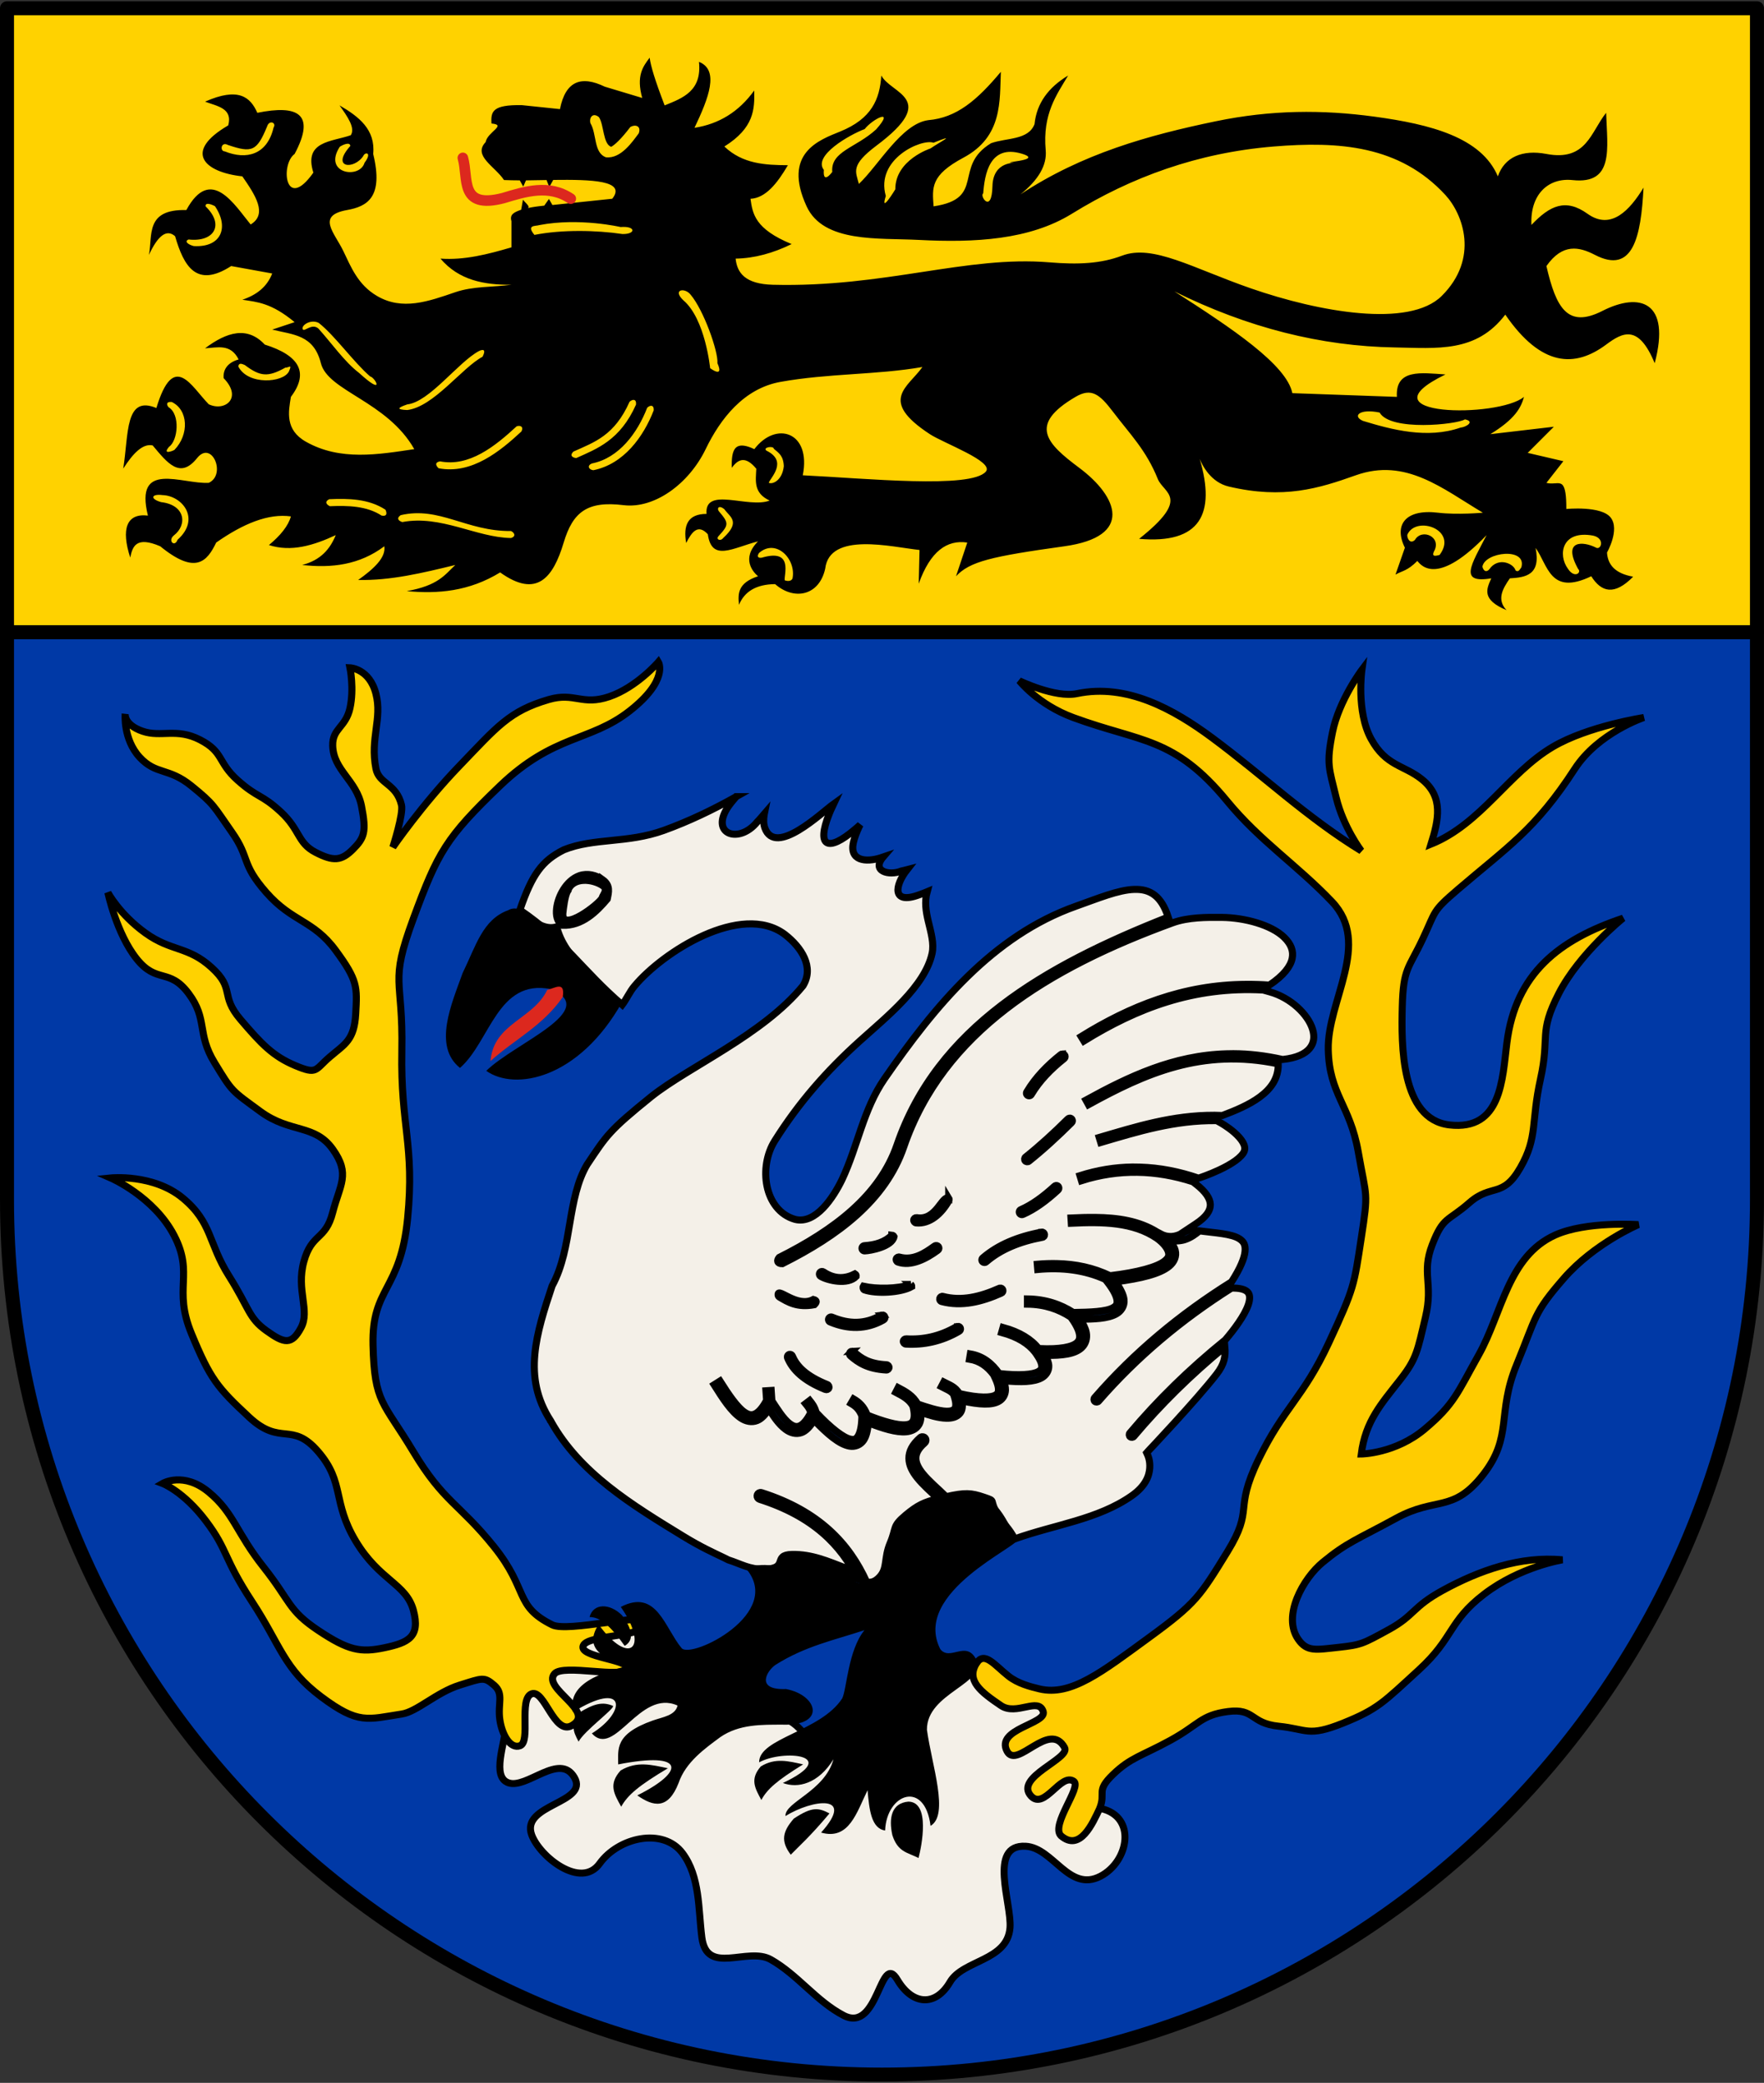 <?xml version="1.0" encoding="UTF-8" standalone="no"?>
<svg
   xmlns:dc="http://purl.org/dc/elements/1.1/"
   xmlns:cc="http://creativecommons.org/ns#"
   xmlns:rdf="http://www.w3.org/1999/02/22-rdf-syntax-ns#"
   xmlns:svg="http://www.w3.org/2000/svg"
   xmlns="http://www.w3.org/2000/svg"
   xmlns:sodipodi="http://sodipodi.sourceforge.net/DTD/sodipodi-0.dtd"
   xmlns:inkscape="http://www.inkscape.org/namespaces/inkscape"
   height="590.36"
   width="500"
   version="1.0"
   id="svg2"
   inkscape:version="0.48.3.1 r9886"
   sodipodi:docname="DEU_Staedteregion_Aachen_COA.svg">
  <rect width="100%" height="100%" fill="#333333" stroke="none"/>
  <defs
     id="defs46" />
  <sodipodi:namedview
     pagecolor="#ffffff"
     bordercolor="#666666"
     borderopacity="1"
     objecttolerance="10"
     gridtolerance="10"
     guidetolerance="10"
     inkscape:pageopacity="0"
     inkscape:pageshadow="2"
     inkscape:window-width="1366"
     inkscape:window-height="706"
     id="namedview44"
     showgrid="false"
     inkscape:zoom="0.64527496"
     inkscape:cx="489.47639"
     inkscape:cy="445.43268"
     inkscape:window-x="-8"
     inkscape:window-y="-8"
     inkscape:window-maximized="1"
     inkscape:current-layer="svg2" />
  <path
     stroke-linejoin="round"
     d="M1.986,179.2h496.02v-176.86h-496.02v176.86z"
     stroke-dashoffset="0"
     stroke="#000"
     stroke-linecap="round"
     stroke-miterlimit="4"
     stroke-width="3.968"
     fill="#ffd200"
     id="path6" />
  <path
     d="m 156.58,58.109 -0.98,-1.715 -1.334,1.892 c -2.233,0.233 -3.266,0.385 -4.959,0.753 1.445,-0.18 -0.429,-1.549 -1.076,-2.437 l -0.505,2.84 c -2.029,0.73 -3.32,1.317 -2.759,3.255 l 0,7.409 c -6.707,1.979 -13.413,3.685 -20.12,3.193 5.235,6.152 12.397,7.477 20.12,7.409 -5.295,0.706 -10.915,0.396 -15.904,2.108 -7.72,2.65 -15.046,5.279 -22.228,1.054 -5.41,-3.183 -7.36,-8.232 -9.518,-12.711 -2.564,-5.321 -7.713,-10.057 1.054,-11.626 5.67,-1.014 10.416,-3.566 7.409,-15.904 0.677,-6.902 -4.043,-10.572 -9.549,-13.765 2.315,3.243 4.541,6.441 3.193,8.463 -5.437,1.896 -13.412,1.638 -10.603,10.603 -7.952,11.251 -9.459,-2.27 -5.311,-5.3 6.09,-11.441 0.845,-13.969 -10.571,-11.656 -1.983,-4.512 -5.386,-7.342 -14.819,-3.163 3.443,1.303 7.9,1.846 6.572,6.727 -12.776,7.431 -6.936,13.256 3.999,14.447 3.733,5.39 7.209,10.704 2.356,13.641 -4.521,-5.457 -11.274,-16.896 -18.229,-4.092 -11.676,-0.289 -9.533,7.107 -10.603,12.711 2.471,-5.319 4.938,-7.464 7.409,-5.301 2.474,8.467 6.005,14.847 15.904,8.463 l 11.626,2.108 c -1.468,3.828 -4.493,6.115 -8.463,7.44 4.207,0.647 8.189,0.863 14.819,6.355 l -6.355,2.108 c 5.99,1.496 11.764,1.428 13.796,9.518 2,7.963 18.751,10.77 26.476,24.367 -10.238,1.523 -21.008,3.395 -30.723,-2.108 -5.951,-3.372 -4.955,-8.474 -4.247,-12.711 5.182,-6.856 2.443,-11.722 -7.409,-14.819 -4.942,-5.297 -10.742,-3.589 -16.927,1.054 3.487,-0.179 7.218,-1.408 9.518,3.162 -3.343,0.941 -4.453,3.101 -4.247,5.301 5.465,5.632 0.335,9.562 -4.216,7.409 -4.942,-5.002 -9.908,-15.321 -14.85,1.054 -8.961,-3.72 -7.825,7.342 -9.393,17.175 2.787,-4.347 5.553,-7.196 8.339,-6.572 4.184,4.987 7.753,9.646 12.587,3.596 4.172,-5.222 8.366,4.675 3.317,7.006 -7.549,0.462 -21.153,-6.522 -17.251,9.285 -6.116,-0.733 -7.625,3.877 -5.009,11.89 0.663,-3.22 1.71,-6.094 8.495,-3.193 10.001,8.163 13.249,4.369 15.873,-1.054 7.638,-5.358 14.788,-8.309 21.174,-7.409 -0.756,2.707 -2.971,5.415 -6.231,8.123 6.315,2.03 12.627,0.12 18.942,-2.821 -1.595,3.879 -4.183,7.077 -9.518,8.463 8.306,0.932 16.224,0.007 23.282,-5.301 0.5,3.177 -2.938,6.371 -7.409,9.549 9.179,0.212 18.351,-2.01 27.53,-4.247 -2.981,2.793 -4.802,5.813 -13.765,7.409 8.826,0.82 17.65,0.105 26.476,-5.301 10.404,7.448 15.026,1.495 18.012,-8.463 2.575,-8.586 6.613,-11.879 16.958,-10.603 8.77,1.082 18.521,-6.025 23.282,-15.873 4.172,-8.63 10.823,-17.199 21.205,-19.066 13.656,-2.456 27.252,-1.95 40.24,-4.216 -4.105,5.788 -12.576,9.424 2.108,19.035 3.97,2.598 18.265,7.762 15.873,10.603 -4.162,4.942 -34.114,1.913 -51.897,1.054 2.458,-12.362 -7.606,-15.501 -13.734,-7.409 -2.301,-1.111 -3.818,-1.246 -4.774,-0.744 -0.166,0.09 -0.33,0.213 -0.465,0.341 -1.074,1.054 -1.218,3.285 -1.147,5.704 1.795,-2.52 3.909,-3.435 6.944,0.248 -0.135,3.363 -0.884,6.859 3.782,9.021 -6.009,2.345 -18.503,-4.144 -17.888,3.782 -5.36,-0.007 -6.629,3.276 -5.766,8.246 1.583,-3.121 3.326,-5.51 6.138,-2.48 1.09,7.894 7.043,3.876 14.23,2.015 -4.871,4.9 -1.379,8.74 0,9.89 -5.779,1.904 -5.73,4.964 -5.394,8.091 1.571,-3.798 4.917,-5.804 10.231,-5.859 5.423,4.737 12.501,3.294 14.199,-4.371 1.249,-10.574 18.878,-6.143 26.733,-5.301 l -0.226,9.549 c 3.271,-9.157 7.989,-12.518 13.765,-11.657 l -3.193,9.549 c 3.92,-4.178 9.878,-5.593 30.723,-8.495 19.719,-2.744 15.169,-14.048 4.216,-22.228 -9.27,-6.924 -14.566,-12.202 -1.054,-20.12 4.468,-2.618 6.782,-0.814 10.603,4.216 4.924,6.482 9.38,10.829 12.711,19.066 1.667,4.122 9.528,5.213 -5.301,16.958 17.385,1.529 21.766,-7.099 17.175,-22.662 0.707,1.768 3.093,6.633 8.246,7.843 15.516,3.646 25.557,0.527 35.993,-3.193 14.201,-5.062 24.61,3.833 36.024,10.603 0,0 -7.195,0.665 -12.711,0 -9.305,-1.121 -12.587,3.514 -9.394,9.921 l -2.666,7.626 c 1.985,-1.128 3.347,-1.01 6.2,-3.875 1.373,1.763 6.125,6.752 19.624,-7.316 -4.344,8.422 -8.031,13.793 1.333,12.246 -1.335,3.013 -2.861,6.009 4.309,9.021 -2.804,-3.013 -1.144,-6.009 0.961,-9.021 4.601,-0.256 8.808,-1.013 7.285,-8.618 3.533,4.88 4.074,13.658 15.78,8.03 2.84,4.51 6.545,5.572 11.874,0.124 -5.184,-0.913 -7.206,-3.448 -7.409,-6.851 0,0 3.702,-6.448 1.054,-9.89 -2.648,-3.442 -12.587,-2.449 -12.587,-2.449 0.016,-3.949 -0.337,-5.82 -0.961,-6.665 -0.022,-0.029 -0.067,-0.092 -0.093,-0.124 -0.016,-0.016 -0.052,-0.052 -0.062,-0.062 l -0.062,-0.062 c -0.047,-0.042 -0.106,-0.09 -0.155,-0.124 -0.091,-0.06 -0.211,-0.117 -0.31,-0.155 -0.986,-0.361 -2.373,0.237 -3.999,-0.217 l 4.805,-6.138 -10.107,-2.356 7.409,-7.409 c -6.002,0.706 -12.011,1.402 -18.012,2.108 7.027,-4.3 8.706,-7.508 9.549,-10.572 -7.242,6.05 -46.875,5.596 -22.26,-6.355 -6.785,-0.443 -14.246,-1.678 -13.765,6.355 l -29.638,-1.054 c -1.617,-8.022 -17.039,-18.349 -33.42,-28.832 20.829,10.32 41.641,15.531 62.469,15.873 11.967,0.197 23.051,1.573 31.312,-9.3 10.241,14.877 19.762,15.06 28.584,8.495 4.76,-3.543 9.175,-5.79 13.765,5.27 4.656,-17.494 -4.214,-20.219 -14.819,-14.819 -9.873,5.027 -13.127,-0.825 -15.873,-12.711 4.589,-6.525 9.28,-5.483 13.765,-3.162 10.759,5.567 13.027,-5.008 13.765,-19.066 -3.856,6.309 -9.165,12.206 -15.873,7.409 -6.162,-4.406 -10.609,-2.431 -15.904,3.162 -0.423,-8.543 4.694,-13.452 11.657,-12.711 11.834,1.26 9.837,-8.865 9.518,-19.066 -4.355,5.392 -5.547,13.822 -16.927,11.657 -6.802,-1.294 -11.876,0.861 -13.765,6.355 -4.673,-11.075 -19.141,-14.774 -34.97,-16.927 -14.79,-2.012 -29.307,-1.935 -44.953,1.302 -19.122,3.957 -37.943,9.182 -55.4,20.74 5.152,-4.168 7.541,-8.286 7.161,-12.525 -0.923,-10.316 3.081,-15.656 6.355,-21.174 -5.599,3.378 -8.93,7.881 -9.518,13.765 -1.755,4.599 -7.881,3.834 -12.329,5.42 -10.937,6.666 -1.336,15.679 -16.286,17.893 -0.368,-5.299 -0.945,-8.777 8.463,-13.796 11.218,-5.984 10.23,-16.217 10.603,-24.336 -6.723,8.044 -12.528,13.028 -20.589,13.708 -7.527,0.991 -14.095,12.835 -19.651,18.069 -0.914,-3.53 -2.445,-5.286 5.038,-10.896 17.848,-13.378 4.07,-14.577 1.317,-19.827 -0.438,6.772 -2.769,12.259 -11.657,15.873 -5.825,2.369 -16.49,6.055 -9.518,21.205 4.793,10.414 20.407,8.922 31.777,9.518 15.965,0.836 31.441,-0.017 43.403,-7.409 16.785,-10.373 35.667,-17.302 57.198,-19.066 18.438,-1.51 35.706,-0.364 48.704,13.765 4.975,5.408 9.641,17.947 -1.054,28.584 -9.217,9.166 -34.786,4.551 -54.005,-2.108 -16.599,-5.752 -27.837,-12.624 -36.613,-9.3 -5.96,2.257 -12.391,2.576 -20.585,1.891 -23.549,-1.967 -46.584,7.16 -78.373,6.355 -7.897,-0.2 -10.15,-3.384 -10.572,-7.409 5.295,-0.091 10.578,-1.527 15.873,-4.123 -10.39,-4.276 -11.056,-8.559 -11.657,-12.835 4.274,-0.202 7.571,-4.345 10.603,-9.518 -6.432,-0.042 -12.809,-0.344 -18.012,-5.301 8.459,-5.295 8.591,-10.578 8.463,-15.873 -4.375,6.078 -10.047,9.505 -16.927,10.572 4.044,-8.494 7.096,-16.368 1.271,-18.694 0.847,8.218 -4.476,10.226 -9.735,12.339 -2.791,-7.267 -3.957,-11.25 -4.247,-13.517 l -2e-5,0 c -1.949,2.561 -3.833,5.174 -2.108,11.409 l -10.603,-3.193 c -6.597,-3.194 -11.122,-1.72 -12.711,6.355 L 147.864,29.796 c -8.163,-0.119 -8.802,1.727 -8.551,5.214 4.479,0.408 -1.171,2.377 -1.664,5.272 -3.7,3.883 2.647,6.864 5.209,10.748 1.414,0.054 2.899,0.092 4.464,0.093 l 0.992,1.767 0.775,-1.767 c 1.913,-0.013 3.872,-0.064 5.828,-0.093 l 0.775,1.984 1.116,-2.015 c 10.986,-0.131 20.802,0.152 16.741,5.332 m -6.2,-21.422 c 1.855,3.085 0.873,8.381 4.402,9.673 4.289,0.482 7.558,-4.504 9.301,-6.789 0.786,-2.177 -1.064,-2.585 -2.387,-1.798 -2.63,3.471 -4.519,5.159 -5.425,5.611 -2.329,-0.734 -2.048,-6.323 -3.472,-8.402 -1.71,-1.409 -2.841,0.08 -2.418,1.705 z m -20.926,85.937 c -3.002,2.78 -6.391,5.703 -10.045,7.688 -3.653,1.986 -7.503,3.04 -11.657,2.232 -1.588,0.291 -1.165,1.253 -0.403,1.953 4.704,0.915 9.105,-0.321 13.021,-2.449 3.916,-2.128 7.41,-5.154 10.448,-7.968 0.728,-1.368 -0.321,-1.842 -1.364,-1.457 z m 32.025,-6.975 c -4.266,9.585 -9.907,11.43 -15.935,14.137 -1.127,1.16 -0.223,1.7 0.806,1.829 5.927,-2.661 12.458,-5.049 16.958,-15.16 0.16,-1.644 -0.963,-1.584 -1.829,-0.806 z m 4.991,1.705 c -2.751,7.126 -7.973,14.236 -15.625,15.78 -1.563,0.594 -0.885,1.817 0.372,1.922 8.621,-1.74 14.217,-9.488 17.113,-16.989 0.083,-1.618 -1.041,-1.508 -1.86,-0.713 z m -69.878,30.444 c -1.324,0.942 -0.529,1.639 0.465,1.953 10.958,-2.075 20.971,4.366 30.816,4.526 1.465,-0.438 1.028,-1.521 0,-1.984 -12.665,0.111 -20.278,-7.069 -31.281,-4.495 z m -20.244,-4.526 c -1.432,0.742 -0.747,1.538 0.186,1.984 5.135,-0.219 10.481,-0.078 14.664,2.666 1.585,0.306 1.541,-0.744 1.085,-1.674 -4.796,-3.147 -10.621,-3.199 -15.842,-2.976 -0.031,-0.001 -0.062,-0.001 -0.093,0 z m 42.369,-41.953 c -5.899,3.214 -13.978,14.387 -20.243,15.081 -2.722,0.926 -3.208,1.474 -0.008,1.597 7.494,-0.907 15.505,-11.996 21.344,-15.104 1.518,-3.019 -1.093,-1.573 -1.093,-1.573 z M 90.241,93.113 c 3.722,4.103 7.352,9.379 11.528,12.582 7.537,6.862 4.638,1.335 3.129,0.986 -4.748,-4.122 -9.995,-11.581 -14.554,-15.158 -2.291,-1.169 -5.064,0.726 -4.524,1.808 0.427,0.857 2.528,-1.831 4.421,-0.218 z m 62.663,-29.321 c -1.018,0.368 -3.859,-0.155 -1.421,2.784 7.887,-1.541 17.518,-1.339 24.951,-0.244 3.84,0.069 3.874,-2.327 -0.522,-1.984 0,0 -11.631,-2.718 -23.008,-0.556 z m 40.824,21.352 c 6.189,5.293 7.559,19.216 7.559,19.216 0,0 4.037,3.048 2.065,-1.431 0.262,-3.339 -3.94,-15.112 -7.604,-19.407 -1.675,-2.141 -5.3,-1.449 -2.021,1.623 z m 197.315,31.784 c -5.824,-1.189 -7.784,1.074 -4.688,2.377 8.172,2.492 18.223,5.161 27.614,1.895 1.604,-0.138 4.191,-1.74 1.26,-2.336 -2.26,1.453 -21.105,3.455 -24.185,-1.936 z M 245.087,36.584 c -4.258,1.597 -14.731,7.534 -11.568,11.575 -0.351,4.349 2.382,0.574 2.382,0.574 -0.491,-5.883 6.697,-6.791 12.441,-12.066 5.502,-6.211 -0.968,-3.003 -3.256,-0.082 z m 19.511,3.868 c -3.377,-1.213 -16.538,4.621 -13.517,15.1 -1.742,5.429 2.694,-1.89 2.694,-1.89 -0.056,-8.34 9.979,-11.592 9.979,-11.592 2.446,-1.724 8.03,-4.488 0.843,-1.617 z m 23.287,5.725 c 0,0 -6.402,-0.62 -6.576,6.59 -0.195,8.09 -3.743,2.678 -2.621,2.066 0.393,-5.277 1.753,-14.054 10.975,-11.256 6.803,2.065 -8.132,2.395 -1.777,2.6 z M 48.68,113.938 c -1.638,-0.159 -1.492,0.824 -0.882,1.498 3.357,2.043 2.619,9.455 0.137,11.19 -2.042,2.371 1.017,1.213 1.512,0.888 4.195,-4.346 3.957,-11.326 -0.767,-13.576 z m -2.64,26.391 c -3.084,-0.416 -3.674,1.056 -0.356,1.999 6.826,0.777 7.494,6.43 3.593,9.435 -1.828,1.491 0.226,3.47 1.048,1.228 6.67,-5.936 1.333,-12.502 -4.285,-12.663 z m 34.855,-36.134 c -4.971,2.777 -7.163,2.538 -11.512,-0.736 -0.868,-0.373 -1.718,-0.708 -1.828,0.436 2.75,5.355 12.734,4.609 14.341,1.387 0.993,-2.29 -0.028,-1.008 -1.001,-1.087 z M 58.289,58.516 c 5.396,5.203 2.416,10.182 -4.846,9.363 -1.482,0.628 0.336,1.614 1.485,1.867 7.815,0.456 10.07,-5.321 5.995,-11.309 -1.296,-0.692 -2.834,-1.08 -2.634,0.079 z M 75.733,35.783 c -2.928,7.123 -4.289,7.623 -11.144,5.302 -1.938,-1.067 -2.365,1.789 -0.872,1.825 6.089,2.46 12,1.004 13.817,-6.73 0.913,-1.484 -1.245,-2.232 -1.801,-0.396 z m 20.574,5.819 c -4.887,7.561 5.613,9.297 7.029,4.52 2.253,-3.019 0.12,-3.103 -0.343,-1.942 -2.602,4.001 -9.376,3.531 -3.694,-2.81 -0.093,-1.251 -2.129,-0.345 -2.991,0.232 z M 219.344,127.21 c 1.429,1.202 2.714,1.979 2.824,4.94 -0.434,4.073 -3.266,5.242 -4.27,4.676 0.522,-1.456 5.511,-6.091 -0.667,-9.107 -1.161,-0.932 2.066,-1.459 2.113,-0.509 z m -15.672,24.743 c -0.855,0.902 0.518,1.587 1.309,0.549 5.091,-4.696 1.894,-5.954 0.339,-8.164 -1.583,-1.309 -2.198,-0.238 -1.554,0.575 2.842,3.341 2.873,3.825 -0.095,7.04 z m 11.461,4.79 c -0.887,1.354 0.224,1.596 1.354,1.167 8.4,-2.199 5.674,5.008 5.939,6.565 0,0 1.585,0.662 2.199,-0.473 1.155,-5.474 -4.64,-11.511 -9.492,-7.26 z m 183.791,-5.233 c -0.223,0.505 0.518,2.997 2.121,1.537 1.976,-3.432 7.821,-0.838 5.353,3.365 -0.614,1.494 0.644,1.146 1.646,0.883 5.367,-7.155 -6.614,-11.289 -9.12,-5.785 z m 21.263,9.139 c 0.44,1.554 1.358,1.482 1.984,0.656 2.486,-3.504 6.841,-1.648 7.414,0.387 0.844,0.597 1.145,-0.272 1.633,-0.86 1.687,-5.819 -10.448,-4.382 -11.031,-0.184 z m 24.221,0.531 c 1.87,2.9 4.01,1.116 2.885,0.051 -4.545,-8.276 1.426,-7.825 4.975,-6.069 1.513,1.011 2.829,-2.572 -0.717,-3.35 -8.973,-1.632 -9.974,5.537 -7.144,9.367 z"
     id="path8"
     inkscape:connector-curvature="0"
     style="fill:#000000;fill-rule:evenodd"
     sodipodi:nodetypes="ccccccccccssscccccccccccccccccccsccccccccccccccccccccccccccccccccccccccccccccccccccccsccccccsccscccccccccccscccccccccccccccccscscccscccccsccscscccccccccccssccscscssccccccccccccccccccccccccccccccccccccccccccccccccccccccccccccccccccccccscccccccccccccccccccccccccccscsccccccccccccccccccccccccccccccccccccccccccccccccccccccccccccc" />
  <path
     stroke-linejoin="round"
     d="M1.986,179.2v159.2c-0.003,0.53,0,1.07,0,1.61,0,136.9,111.11,248.01,248.01,248.01s248.01-111.11,248.01-248.01c0-0.54,0.01-1.08,0-1.61v-159.2h-496.02z"
     stroke-dashoffset="0"
     stroke="#000"
     stroke-linecap="round"
     stroke-miterlimit="4"
     stroke-dasharray="none"
     stroke-width="3.968"
     fill="#0039a6"
     id="path10" />
  <g
     stroke-linejoin="miter"
     fill-rule="evenodd"
     transform="translate(0,5.644)"
     stroke="#000"
     stroke-linecap="butt"
     stroke-dasharray="none"
     stroke-miterlimit="4"
     id="g12">
    <path
       d="M149.01,463.52c9.38-5.64,20.24-7.89,30.72-10.32,10.11-2.35,11.58,11.22,16.77,16.73,6.18,6.56,15.96,10.77,24.89,11.45,4.97,0.37,7.84,7.51,9.43,6.25,6.9-5.44,11.7-15.41,22.04-15.5,9.51-0.08,20.13-6.98,28.54-2.62,5.72,2.97,11.01,4.33,17,5.58,7.46,1.55,10.68,13.28,10.95,21.08,0.18,5.26-4.85,9.09,2.79,10.82,10.04,2.27,7.9,14.94-0.21,19.16-8.96,4.65-13.37-8.08-21.23-8.5-10.75-0.56-3.88,16.22-4.42,23.11-0.74,9.45-13.31,9.06-17,15.38-4.12,7.04-10.65,6.58-14.93-0.65-4.88-8.24-5.3,15.28-15.23,10.12-7.75-4.03-13-11.53-20.66-15.85-6.57-3.7-18.12,4.66-19.52-6.25-1.03-8.05-0.49-17.27-5.52-23.94-5.5-7.29-18.08-4.48-23.44,2.97-5.33,7.42-17.02-1.97-19.27-8.1-3.19-8.68,16.3-9.01,12.11-16.27-4.17-7.23-13.44,3.28-18.68,1.51-4.93-1.67-0.98-11.2-0.69-16.44,0.3-5.44,3.24-10.86,2.9-16.11-0.14-2.11,1.29-2.78,2.66-3.61z"
       stroke-width="1.984"
       fill="#f4f0e8"
       id="path14" />
    <path
       d="M183.34,454.03c-0.16-2.64-22.4,3.06-26.81,0.87-10.8-5.36-6.64-9.84-16.48-22.11-9.84-12.26-14.3-12.66-22.88-26.96-8.58-14.29-11.03-13.68-11.44-30.22-0.4-16.54,7.77-15.12,9.81-35.95s-2.04-26.14-1.64-47.38c0.41-21.24-3.67-18.79,3.27-37.58,6.95-18.79,9.19-22.87,24.51-37.58,15.32-14.7,25.53-12.45,36.76-21.24,11.23-8.78,8.17-13.88,8.17-13.88s-6.13,7.14-13.89,9.8c-7.76,2.65-9.83-1.31-17.15,0.82-11.24,3.26-14.71,7.76-25.33,18.79-10.62,11.02-18.89,23.07-18.89,23.07s3.05-9.47,2.45-11.96c-1.47-6.17-6.39-5.88-7.25-10.3-1.69-8.7,1.84-14.09,0-21.24s-7.351-7.35-7.351-7.35,1.221,5.92,0,11.44c-1.225,5.51-5.024,5.75-4.901,10.62,0.184,6.99,6.742,9.8,8.172,17.15,1.43,7.36,0.81,8.99-2.45,12.26-3.271,3.26-5.518,3.47-10.624,0.81-5.105-2.65-4.288-6.33-9.803-11.43-5.514-5.11-6.535-3.88-12.254-8.99-5.718-5.11-3.88-7.96-10.62-11.44-6.739-3.47-11.028-0.61-16.338-2.45s-4.902-4.9-4.902-4.9-0.612,7.15,4.085,12.26c4.697,5.1,8.169,2.85,14.705,8.16,6.535,5.31,6.127,5.52,11.437,13.08,5.31,7.55,2.45,8.78,9.803,17.15,7.352,8.37,13.275,7.76,19.606,16.34,6.335,8.58,6.125,10.42,5.715,17.97-0.41,7.56-3.06,8.58-7.349,12.26-4.289,3.67-3.472,5.1-9.803,2.45-6.331-2.66-9.599-6.13-15.522-13.07-5.922-6.95-1.429-8.58-8.169-14.71s-11.437-4.49-18.789-9.8-10.62-11.44-10.62-11.44,2.451,11.64,8.169,18.79c5.719,7.15,9.19,2.45,14.705,9.8,5.514,7.36,2.246,11.24,7.352,19.61s4.697,7.76,13.071,13.89c8.373,6.12,15.317,3.47,20.423,10.62s2.042,10,0,17.97c-2.042,7.96-5.923,5.72-8.169,13.89-2.247,8.17,1.838,13.88-0.817,18.79-2.655,4.9-4.698,4.49-9.803,0.81-5.106-3.67-4.698-6.12-10.62-15.52-5.923-9.39-4.698-15.11-13.071-22.06-8.374-6.94-20.423-5.71-20.423-5.71s12.254,5.31,17.972,16.33c5.719,11.03-0.408,14.91,4.902,27.78s7.352,15.32,16.338,23.69,12.05,1.02,19.606,9.8c7.557,8.79,3.881,14.1,10.617,25.33,6.74,11.23,14.3,12.05,16.34,19.6,2.04,7.56-1.43,9.2-8.17,10.62-6.74,1.43-10.209,0.82-18.787-4.9-8.577-5.72-7.76-8.17-15.521-17.97s-8.374-15.32-15.522-21.24-13.071-2.45-13.071-2.45,5.923,2.25,12.254,10.62,4.902,10.42,13.071,22.87c8.169,12.46,8.986,19,19.606,26.96,10.62,7.97,13.15,6.38,22.87,4.9,4.26-0.64,9.81-6.12,16.34-8.17,6.54-2.04,6.95-2.45,9.81,0,2.85,2.46,0.96,5.19,1.63,9.81,0.62,4.29,2.99,8.35,5.72,7.35,3.11-1.14-0.41-13.27,3.27-14.7,3.67-1.43,6.41,11.85,11.43,8.98,7.06-4.03-8.63-10.53-4.9-14.7,2.51-2.81,19.34,1.46,20.5-1.39,1.07-2.63-13.79-3.23-12.38-6.56s18.31-2.16,18.02-6.76z"
       stroke-width="2"
       fill="#ffd200"
       id="path16" />
    <path
       d="M276.8,465.77c2.22-3.52,5.12,0.56,9.04,3.65,2.66,2.11,6.18,3.01,8.81,3.64,8.95,2.12,17.73-4.86,31.04-14.57s14.43-11.66,22.19-24.27,1.65-11.36,8.84-26.18c7.2-14.83,12.66-17.43,19.94-33.12,7.29-15.69,7.11-16.12,9.19-29.65,2.08-13.52,1.48-11.09-0.86-24.44-2.35-13.35-8.21-16.24-8.5-28.96-0.31-13.84,12.39-30.04,1.04-41.96-9.8-10.28-20.46-17.25-29.65-28.43-15.07-18.35-24.48-16.67-43.69-23.75-10.01-3.69-15.26-10.41-15.26-10.41s10.2,4.92,16.3,3.64c14.18-2.97,27.4,4.41,38.32,12.49,14.25,10.55,26.99,22.74,42.3,32.07,0,0-5.07-6.67-7.11-15.08-2.03-8.41-2.86-9.49-1.04-18.55s8.33-17.69,8.33-17.69-1.65,11.84,2.6,19.59c4.24,7.76,9.29,7.36,14.39,11.45,6.24,5.01,4.73,11.5,2.6,18.38,14.19-5.74,21.98-20.18,34.5-27.57,9.98-5.9,25.83-8.32,25.83-8.32s-12.93,4.3-19.59,14.56c-11.18,17.23-19.01,22.07-33.11,34.16-7.49,6.42-6.11,5.89-10.06,14.21-3.94,8.33-5.45,8.1-5.72,19.08-0.26,10.56-0.48,31.84,13.35,33.46,14.82,1.73,15.01-12.99,16.3-23.23,2.47-19.69,14.78-29.28,32.94-35.37,0,0-12.35,9.92-18.21,21.32-5.85,11.4-2.47,11.92-5.2,24.27-2.73,12.36-0.69,16.39-5.72,25.15-5.03,8.75-8.15,4.42-14.39,9.88s-7.45,3.86-10.58,11.96c-3.12,8.11,0.35,10.92-1.9,20.46-2.26,9.54-2.49,11.78-7.11,17.69-5.46,6.97-9.93,11.88-11.1,21.15,0,0,9.71-0.09,18.03-7.11,8.33-7.02,9.22-10.21,15.26-20.98,6.66-11.87,8.25-27.92,21.67-33.98,8.82-3.98,23.58-2.95,23.58-2.95s-12.52,5.33-21.15,15.26c-8.62,9.92-7.63,10.53-13.35,24.44-5.72,13.92-1,20.33-9.53,31.21-8.54,10.88-13.27,6.11-24.62,12.31-11.36,6.2-13.87,6.78-20.81,12.49-5.52,4.54-11.58,15.2-6.94,21.84,2.52,3.6,5.03,2.95,11.45,2.26,6.41-0.7,6.85-1,14.21-5.03,7.37-4.03,6.62-6.37,15.26-11.1,10.36-5.67,22.03-9.82,33.98-8.67,0,0-12,1.91-22.19,9.71-10.18,7.8-8.54,12.36-18.55,21.5-10.01,9.15-11.57,11.1-21.5,15.09-9.93,3.98-10.06,1.69-18.2,0.86-8.15-0.82-6.72-5.16-14.39-4.16-7.68,1-8.15,3.69-16.3,8.15s-11.27,4.85-16.3,9.71c-5.03,4.85-1.86,5.03-3.81,9.71-1.9,4-5.5,12.34-10.93,7.63-3-3.06,5.98-13.83,3.64-15.43-3.68-2.52-8.35,8.31-12.13,4.16-4.85-5.32,11.25-10.55,9.53-13.7-4.29-7.84-13.5,6.26-16.3,1.04-3.41-6.38,11.33-7.75,10.23-11.27-1.31-4.2-7.59,1.29-11.97-1.69-5.62-3.81-10.01-7.1-6.92-12.01z"
       stroke-width="1.984"
       fill="#fc0"
       id="path18" />
    <path
       d="m208.67,220.16c-6.583,3.721-13.5,7.016-20.492,9.549-10.392,3.753-19.883,2.07-28.367,5.518-6.188,3.103-8.97,6.922-12.458,17.056,12.524,8.454,17.726,17.177,29.013,26.875,1.098-1.435,2.233-3.893,3.441-5.272,8.065-9.727,30.312-23.89,42.627-14.695,4.792,3.713,8.396,9.274,5.177,14.571-11.391,13.911-32.27,22.882-42.968,31.374-12.094,9.761-12.695,11.039-18.136,19.159-0.01,0.014-0.021,0.017-0.031,0.031-2.869,4.768-3.933,10.635-4.96,16.71-1.021,6.036-2.025,12.257-4.991,17.733-0.007,0.022-0.024,0.04-0.031,0.062-0.016,0.029-0.015,0.064-0.031,0.093-2.194,6.601-4.301,13.048-4.867,19.345-0.571,6.348,0.41,12.517,4.495,18.818v0.031l0.031,0.031c8.214,14.787,23.048,23.766,37.45,32.583,5.304,3.247,8.789,4.768,11.688,6.169,0.41,0.198,0.788,0.39,1.178,0.589,3.594,1.138,5.937,2.717,10.138,2.635,7.214-0.141,2.213-4.072,7.905-4.185s10.316,2.001,14.881,3.72,0.899,2.486,3.379,3.162c0.129,0.035,0.247,0.086,0.372,0.124-4.789-9.754-12.768-17.824-27.84-22.631-0.435-0.138-0.711-0.568-0.682-1.023,0.029-0.455,0.357-0.818,0.806-0.899,0.155-0.027,0.315-0.016,0.465,0.031,16.34,5.212,24.891,14.465,29.793,25.328,1.153,0.232,2.287,0.024,3.627-1.395,2.395-2.536,1.178-5.277,3.038-9.673s0.485-4.637,4.402-7.905c3.371-2.813,5.2-3.654,9.177-4.65-2.038-1.909-4.287-3.868-5.952-5.952-1.326-1.658-2.303-3.476-2.325-5.456s0.976-3.961,3.162-5.859c0.167-0.163,0.387-0.262,0.62-0.279,0.433-0.029,0.836,0.215,0.992,0.62,0.156,0.405,0.03,0.877-0.31,1.147-1.908,1.657-2.495,3.054-2.48,4.371,0.015,1.318,0.704,2.731,1.891,4.216,1.716,2.147,4.362,4.335,6.696,6.634,5.368-1.212,7.059-1.095,10.727,0.155,3.72,1.268,1.148,0.424,3.937,4.96,1.895,3.082,3.184,3.814,4.743,6.851,11.326-4.049,23.581-5.489,33.172-12.215,3.94-2.763,4.957-5.623,5.115-7.843,0.159-2.22-0.589-3.72-0.589-3.72l-0.279-0.62,0.465-0.527s13.552-14.32,19.345-21.763c2.274-2.922,2.576-5.138,2.356-7.719-9.661,7.922-18.241,16.391-25.794,25.359-0.265,0.317-0.737,0.358-1.054,0.093-0.317-0.265-0.358-0.737-0.093-1.054,7.883-9.361,16.879-18.164,27.034-26.383l0.031-0.031c2.384-2.769,5.42-6.795,6.479-9.859,0.53-1.532,0.528-2.692,0.062-3.41-0.466-0.718-1.6-1.347-4.092-1.395h-0.682c-14.145,8.941-26.807,19.519-37.698,32.056-0.274,0.308-0.746,0.336-1.054,0.062-0.308-0.274-0.336-0.746-0.062-1.054,11.199-12.89,24.237-23.716,38.814-32.831,2.515-3.902,3.63-6.709,3.813-8.588,0.186-1.913-0.374-2.817-1.55-3.596-2.227-1.475-7.001-1.687-11.347-2.263-1.163,0.963-2.456,1.922-4.154,2.48-1.212,0.399-2.698,0.452-4.34,0.31,0.779,0.907,1.369,1.801,1.612,2.728,0.442,1.682-0.291,3.354-1.736,4.526-2.673,2.168-7.934,3.45-15.16,4.402,1.363,1.946,2.25,3.639,2.387,5.084,0.169,1.783-0.812,3.249-2.232,4.03-2.471,1.36-6.263,1.438-10.169,1.488,0.836,1.364,1.495,2.638,1.705,3.813,0.286,1.603-0.164,3.13-1.24,4.185-1.907,1.869-5.542,2.334-10.417,2.232,0.569,1.042,0.992,2.037,1.023,2.976,0.045,1.381-0.732,2.643-1.953,3.348-2.187,1.263-5.902,1.331-10.851,0.868,0.315,0.914,0.549,1.81,0.527,2.635-0.034,1.265-0.647,2.449-1.767,3.131-2.029,1.235-5.49,1.047-10.541-0.031,0.196,1.409,0.111,2.627-0.558,3.472-0.899,1.136-2.353,1.448-3.813,1.426-2.409-0.036-5.094-0.924-7.316-1.674,0.112,1.355,0.008,2.554-0.527,3.472-0.743,1.274-2.119,1.917-3.658,2.046-2.795,0.235-6.511-0.92-10.696-2.542-0.178,2.077-0.551,3.756-1.302,4.898-0.915,1.393-2.493,1.993-4.061,1.705-2.902-0.533-6.19-3.365-10.014-7.347-1.118,1.805-2.285,3.078-3.596,3.534-1.594,0.555-3.177,0.021-4.433-0.899-2.073-1.518-3.59-3.938-4.743-5.766-1.054,1.562-2.121,2.736-3.348,3.224-1.573,0.625-3.227,0.238-4.619-0.682-2.784-1.84-5.169-5.626-7.595-9.456l1.674-1.054c2.418,3.817,4.888,7.467,7.006,8.867,1.059,0.7,1.878,0.859,2.79,0.496,0.912-0.363,2.048-1.434,3.255-3.627l0.155-0.279-0.186-2.697,1.488-0.093,0.186,2.759h-0.093l0.155,0.248c1.244,1.868,3.145,5.051,5.053,6.448,0.954,0.699,1.738,0.953,2.604,0.651,0.866-0.301,2.016-1.317,3.224-3.658l0.093-0.186c-0.36-1.196-0.865-1.731-1.488-2.511l1.178-0.899c0.625,0.783,1.387,1.677,1.829,3.379,4.15,4.427,7.782,7.226,9.797,7.595,1.007,0.185,1.486,0.016,2.046-0.837,0.56-0.853,1.028-2.547,1.116-5.177v-0.589c-0.749-1.93-1.798-2.795-3.069-3.534l0.744-1.271c1.476,0.858,2.958,2.129,3.844,4.557,4.571,1.827,8.57,2.951,10.851,2.759,1.154-0.097,1.741-0.424,2.108-1.054,0.367-0.63,0.528-1.789,0.124-3.658l-0.124-0.558c-1.056-1.945-2.86-2.877-4.867-3.937l0.682-1.333c2.013,1.063,4.23,2.234,5.518,4.65l0.093,0.031c2.353,0.798,5.828,1.98,8.153,2.015,1.163,0.017,1.898-0.26,2.232-0.682,0.334-0.423,0.543-1.3,0-3.131l-0.31-0.992c-0.8-1.023-2.049-1.443-3.441-2.17l0.682-1.302c1.403,0.732,3.314,1.31,4.371,3.255,5.758,1.353,9.096,1.162,10.293,0.434,0.603-0.367,0.817-0.729,0.837-1.488,0.02-0.759-0.272-1.886-0.899-3.224l-0.496-1.054c-1.736-2.312-3.849-3.905-6.82-4.402l0.248-1.488c3.622,0.606,6.193,2.742,8.153,5.549,5.731,0.654,9.606,0.322,11.13-0.558,0.765-0.442,0.985-0.813,0.961-1.55-0.024-0.737-0.473-1.899-1.519-3.379l-0.372-0.527c-1.853-2.39-4.843-4.339-9.487-5.611l0.403-1.426c4.766,1.305,8.015,3.368,10.107,5.983h0.217c5.737,0.3,9.397-0.463,10.665-1.705,0.634-0.621,0.853-1.289,0.651-2.418-0.202-1.129-0.925-2.68-2.263-4.526l-0.248-0.31c-3.388-2.189-7.293-3.561-12.215-3.627v-1.488c5.167,0.069,9.401,1.542,12.99,3.844h0.248c4.513-0.061,9.008-0.236,10.944-1.302,0.968-0.533,1.313-1.008,1.209-2.108-0.104-1.101-0.909-2.895-2.852-5.363l-0.496-0.62c-5.88-2.66-12.29-3.42-19.128-2.79l-0.124-1.488c1.883-0.173,3.748-0.225,5.58-0.186,5.278,0.113,10.318,1.167,15.036,3.441,7.945-0.956,13.392-2.474,15.501-4.185,1.064-0.863,1.308-1.515,1.054-2.48-0.253-0.965-1.188-2.447-3.255-3.937-6.778-4.604-15.343-4.699-24.274-4.278l-0.093-1.488c2.307-0.109,4.636-0.179,6.913-0.155,6.29,0.066,12.357,0.925,17.578,4.185l0.848,0.439c2.111,1.209,4.317,0.933,6.313-0.222,0.657-0.38,1.375-0.562,1.984-0.961l-0.558-0.093,2.201-1.457c3.139-2.046,4.258-3.875,4.216-5.549-0.041-1.675-1.323-3.62-3.937-5.673l-0.992-0.775c-10.553-3.408-21.057-3.651-31.591-0.31l-0.434-1.426c4.96-1.573,9.916-2.385,14.881-2.449,0.709-0.009,1.43,0.01,2.139,0.031,5.539,0.161,11.064,1.234,16.586,3.131,0.396-0.128,2.963-0.97,5.921-2.356,1.597-0.748,3.227-1.642,4.526-2.573,1.299-0.931,2.223-1.923,2.511-2.697,0.288-0.774,0.146-1.583-0.372-2.511-0.518-0.928-1.425-1.91-2.387-2.759-1.925-1.699-4.092-2.883-4.092-2.883l-0.961-0.527c-11.913-0.161-22.282,3.094-32.862,6.2l-0.434-1.426c10.386-3.05,20.765-6.344,32.707-6.293,0.725,0.003,1.463,0.033,2.201,0.062,3.54-1.337,7.529-2.969,10.603-5.239,3.166-2.339,5.307-5.234,5.239-9.394-21.694-4.566-37.9,2.849-53.788,11.564l-0.713-1.302c12.168-6.674,24.768-12.698,39.899-13.114,0.63-0.017,1.252-0.034,1.891-0.031,4.413,0.018,9.058,0.545,13.951,1.643,3.995-0.421,6.393-1.634,7.626-3.1,1.27-1.51,1.499-3.359,0.868-5.456-1.262-4.195-6.195-8.957-12.122-10.603l-1.891-0.527c-19.785-1.078-35.933,5.247-50.812,14.447l-0.775-1.271c13.824-8.548,28.871-14.705,46.875-14.788,2.116-0.01,4.278,0.054,6.479,0.217,4.107-2.753,5.985-5.327,6.448-7.502,0.47-2.205-0.365-4.173-2.201-5.983-3.672-3.621-11.354-5.635-17.671-5.704-4.379-0.048-9.629-0.061-14.044,1.55-35.41,12.927-65.013,31.014-76.171,63.523-5.218,15.202-18.713,25.205-34.412,33.079-1.501,0.014-1.628-0.911-0.899-1.767,15.505-7.777,28.457-17.473,33.42-31.932,11.388-33.178,41.721-50.693,76.853-64.546-0.99-3.038-2.285-4.988-3.782-6.169-1.642-1.296-3.576-1.747-5.859-1.674-4.566,0.145-10.411,2.604-16.462,4.743-23.724,8.39-40.137,28.439-54.284,48.89-6.086,8.798-7.526,18.974-12.06,28.615-2.491,5.142-7.497,12.741-13.3,11.285-4.433-1.24-7.075-5.082-7.968-9.394-0.892-4.311-0.138-9.182,2.201-12.897,6.755-10.728,14.648-19.773,24.088-28.274,7.663-6.9,18.46-15.499,20.492-24.801,0.615-2.813-0.299-5.874-1.085-9.177-0.628-2.639-1.094-5.487-0.31-8.339-0.807,0.329-1.062,0.486-2.232,0.868-7.831,2.906-6.997-2.615-3.441-7.13-0.707,0.183-0.787,0.219-1.643,0.403-3.442,1.402-8.632,0.078-5.115-4.03-0.361,0.119-0.336,0.169-0.713,0.279-4.303,1.372-8.954,0.82-7.75-4.402,0.33-1.405,0.932-2.914,1.581-4.34,0.143-0.313,0.164-0.287,0.31-0.589-0.695,0.602-0.707,0.669-1.488,1.302-7.624,6.507-11.03,4.952-7.254-4.464,0.578-1.436,0.749-1.668,1.271-2.79-3.508,2.519-16.523,15.106-19.531,6.82-0.404-1.169-0.396-2.454-0.186-3.751,0.017-0.104,0.073-0.205,0.093-0.31-0.696,0.802-1.329,1.622-2.077,2.356-5.158,6.394-13.533,3.477-8.184-4.371,0.73-1.05,1.575-2.003,2.232-2.79zm-37.822,23.561c2.205,1.58,1.679,3.492,1.265,5.474-2.961,3.491-7.095,7.684-12.735,7.423-1.567-1.065-1.805-2.955-1.612-4.743,0.193-1.788,0.872-3.721,1.953-5.425s2.589-3.204,4.557-3.906c2.305-0.774,4.711-0.134,6.572,1.178zm-9.936,3.17c-0.832,1.31-1.239,5.076-1.373,6.318-0.441,5.651,10.319-2.608,11.122-4.342,0.178-0.852,1.803-2.316,0.206-3.46-2.767-1.911-8.524-2.642-9.956,1.483zm140.24,46.185c0.32-0.004,0.608,0.194,0.713,0.496,0.105,0.302,0.006,0.641-0.248,0.837-3.815,3.018-6.996,6.333-9.239,10.076-0.11,0.27-0.36,0.453-0.651,0.465-0.291,0.012-0.581-0.143-0.713-0.403-0.132-0.26-0.089-0.578,0.093-0.806,2.36-3.939,5.663-7.38,9.58-10.479,0.129-0.114,0.293-0.18,0.465-0.186zm2.139,18.198c0.244,0.022,0.468,0.178,0.589,0.403,0.161,0.3,0.096,0.669-0.155,0.899-4.026,3.995-8.05,7.69-12.091,10.913-0.325,0.257-0.797,0.201-1.054-0.124-0.257-0.325-0.201-0.797,0.124-1.054,3.984-3.177,7.968-6.82,11.967-10.789,0.1-0.107,0.229-0.183,0.372-0.217,0.083-0.021,0.167-0.038,0.248-0.031zm-3.968,19.097c0.322-0.03,0.617,0.137,0.744,0.434,0.127,0.297,0.058,0.656-0.186,0.868-3.267,3.009-6.547,5.423-9.89,6.882-0.247,0.124-0.551,0.099-0.775-0.062-0.225-0.16-0.347-0.44-0.31-0.713,0.037-0.273,0.237-0.494,0.496-0.589,3.116-1.361,6.294-3.663,9.487-6.603,0.116-0.119,0.269-0.195,0.434-0.217zm-30.413,3.565c0.153,0.246,0.159,0.564,0,0.806-2.072,3.641-5.359,6.607-9.239,6.231-0.411-0.043-0.725-0.426-0.682-0.837,0.043-0.411,0.426-0.694,0.837-0.651,5.566,0.956,7.151-6.441,9.084-5.549zm26.352,9.642c0.411-0.043,0.763,0.271,0.806,0.682,0.043,0.411-0.24,0.763-0.651,0.806-6.421,1.204-11.775,3.423-15.811,6.882-0.191,0.22-0.496,0.3-0.775,0.217-0.28-0.083-0.487-0.3-0.527-0.589-0.041-0.289,0.095-0.587,0.341-0.744,4.29-3.677,9.893-5.986,16.493-7.223,0.04-0.014,0.082-0.024,0.124-0.031zm-42.472,0.868c0.251,0.023,0.502,0.167,0.62,0.403-0.524,2.835-6.654,4.017-8.339,4.061-0.268,0.004-0.516-0.14-0.651-0.372-0.135-0.232-0.135-0.512,0-0.744,0.135-0.232,0.383-0.376,0.651-0.372,2.995-0.192,5.746-0.994,7.719-2.976zm12.494,2.945c0.345-0.044,0.687,0.169,0.806,0.496,0.119,0.327-0.018,0.68-0.31,0.868-3.317,2.428-7.569,4.624-11.285,3.317-0.385-0.146-0.58-0.576-0.434-0.961,0.146-0.385,0.576-0.58,0.961-0.434,3.847,1.029,7.096-1.126,9.859-3.131,0.116-0.09,0.256-0.144,0.403-0.155zm-32.366,7.347c0.175-0.019,0.351,0.025,0.496,0.124,3.356,2.236,6.293,1.876,8.928,0.558,0.249,0.156,0.382,0.422,0.341,0.713-2.371,2.497-8.019,1.172-10.045,0-0.288-0.155-0.436-0.486-0.372-0.806,0.064-0.321,0.326-0.556,0.651-0.589zm25.235,3.689c0.175,0.145,0.284,0.362,0.279,0.589-3.101,1.768-10.085,2.111-13.455,0.93-0.351-0.214-0.462-0.672-0.248-1.023,3.82,0.838,9.565,0.778,13.424-0.496zm25.266,1.023c0.378-0.07,0.732,0.157,0.837,0.527,0.105,0.37-0.075,0.761-0.434,0.899-5.556,2.482-11.218,3.897-16.927,2.387-0.402-0.103-0.63-0.497-0.527-0.899,0.103-0.402,0.497-0.661,0.899-0.558,5.251,1.388,10.561,0.12,15.966-2.294,0.059-0.029,0.122-0.05,0.186-0.062zm-52.858,3.224c1.209,0.298,0.813,0.951,0.248,1.488-4.88,0.905-7.507-0.768-9.89-2.17-0.261-0.151-0.413-0.445-0.372-0.744,0.026-1.985,5.415,3.87,10.014,1.426zm19.407,4.402c0.362-0.061,0.721,0.148,0.837,0.496,0.116,0.348-0.046,0.731-0.372,0.899-4.991,2.826-10.091,2.658-15.036,0.62-0.282-0.072-0.505-0.303-0.558-0.589-0.052-0.286,0.072-0.577,0.31-0.744,0.238-0.167,0.555-0.177,0.806-0.031,4.646,1.915,9.134,2.047,13.734-0.558,0.086-0.049,0.181-0.081,0.279-0.093zm21.422,3.224c0.362-0.061,0.721,0.148,0.837,0.496,0.116,0.348-0.046,0.731-0.372,0.899-5.016,2.914-10.078,3.921-15.098,3.627-0.411-0.026-0.739-0.395-0.713-0.806,0.026-0.411,0.395-0.708,0.806-0.682,4.767,0.279,9.491-0.67,14.261-3.441,0.086-0.049,0.181-0.081,0.279-0.093zm-29.886,7.037c0.193-0.009,0.382,0.058,0.527,0.186,2.061,1.8,4.201,3.372,9.239,3.658,0.411,0.017,0.73,0.364,0.713,0.775-0.017,0.411-0.364,0.73-0.775,0.713-5.333-0.303-7.994-2.127-10.138-3.999-0.249-0.192-0.345-0.507-0.248-0.806,0.097-0.299,0.367-0.518,0.682-0.527zm-17.733,0.899c0.355-0.069,0.708,0.127,0.837,0.465,1.234,2.976,3.996,5.73,9.89,8.091,0.385,0.154,0.588,0.607,0.434,0.992-0.154,0.385-0.607,0.557-0.992,0.403-6.124-2.453-9.286-5.527-10.696-8.928-0.088-0.205-0.071-0.453,0.031-0.651,0.102-0.198,0.278-0.325,0.496-0.372z"
       stroke-width="2"
       fill="#f4f0e8"
       id="path20" />
  </g>
  <path
     d="m130.38,302.69c-7.729-6.18-2.375-18.182,0.757-26.905,3.797-7.766,5.661-15.134,12.902-17.798,4.553-2.61,9.106,6.345,14.487,3.311,1.545,9.344,11.316,15.397,17.798,22.765-12.28,21.795-30.354,25.22-38.494,19.454,8.019-7.896,32.751-17.245,18.212-23.179-15.055-2.95-17.109,14.901-25.663,22.351z"
     fill="#000"
     id="path22" />
  <path
     d="m155.12,280.55c2.015-0.344,5.132-2.74,4.39,2.049-5.693,8.224-13.734,12.044-20.488,18.146,0.889-10.755,12.13-11.803,16.098-20.195z"
     fill="#dc281e"
     id="path24" />
  <path
     stroke-linejoin="miter"
     d="m161.78,56.31c-6.195-4.176-12.976-2.02-19.171-0.146-12.517,3.211-9.741-5.59-11.415-11.415"
     stroke="#dc281e"
     stroke-linecap="round"
     stroke-miterlimit="4"
     stroke-dasharray="none"
     stroke-width="3"
     fill="none"
     id="path26" />
  <g
     fill="#000"
     transform="translate(-0.243,-0.116)"
     id="g28">
    <path
       d="m176.2,455.58c10.21-5.303,12.413,5.943,17.268,11.707,2.829,3.073,29.235-9.945,18.146-22.683,3.214-1.017,5.219-1.221,9.512-0.439,1.016-6.337,19.784-1.952,20.341,3.073,0.663,2.011,8.016,4.561,10.829-7.902,1.15-10.474,10.075-13.822,20.488-15.805,10.607-1.409,13.103,9.281,15.805,12.878,1.175,1.778-30.094,14.955-21.805,31.171,2.74,3.41,7.264-2.573,10.098,2.78,3.345,7.04-14.005,9.489-13.902,20.049,1.425,10.214,6.359,24.121,1.024,27.22-1.595-13.016-12.451-9.253-12.878,1.317-3.911-0.551-4.504-5.896-4.976-11.415-3.097,6.288-5.234,14.276-13.171,12,9.97-11.081-2.483-9.395-10.098-4.683-0.23-3.954,11.129-6.989,13.61-16.098-4.305,7-10.143,8.323-14.341,6.732,16.778-7.948,0.205-9.622-6.732-5.854-0.117-6.88,17.506-8.736,23.561-18.146,1.268-2.586,1.662-13.655,6.293-19.317-8.39,2.777-16.78,4.5-25.171,9.805-2.372,1.555-5.997,7.235,2.927,6.878,9.164,1.761,11.386,10.529-1.024,10.098-5.749,0.021-12.169-0.185-17.561,3.512-4.399,3.262-9.837,7.084-11.854,13.024-2.978,7.645-7.181,6.705-11.707,3.512,13.485-6.722,13.861-12.558-5.415-8.78,0.04-4.258-1.149-8.558,9.805-12.439,2.838-1.001,6.383-1.412,7.024-4.244-10.777-4.848-17.805,15.073-24.293,7.902,10.027-6.228,9.612-15.311-5.368-6.031-1.015-5.152,1.822-9.783,15.173-12.994-6.997-2.296-12.104-5.31-7.902-11.854,8.844,12.049,14.367,6.526,6.293-4.976z"
       id="path30" />
    <path
       d="m216.04,510.3c-1.749-3.288-3.349-5.844-0.146-9.512,4.146-2.547,7.854-1.477,12-0.585-7.47,4.62-10.198,7.029-11.854,10.098z"
       id="path32" />
    <path
       d="m224.38,525.81c-2.92-3.873-2.325-6.575,0.878-10.244,5.171-3.425,6.976-3.087,10.098-1.463-5.421,6.522-9.028,9.663-10.976,11.707z"
       id="path34" />
    <path
       d="m260.6,526.74c-3.24-1.62-5.887-1.677-7.425-6.491-1.048-4.752-0.286-9.075,4.55-9.481,6.307,0.084,3.738,12.67,2.876,15.971z"
       id="path36" />
    <path
       d="m176.32,512.2c-1.952-3.548-3.739-6.306-0.163-10.265,4.629-2.748,8.767-1.594,13.396-0.632-8.339,4.985-11.385,7.584-13.233,10.896z"
       id="path38" />
    <path
       d="m164.24,493.76c-1.749-3.288-2.032-4.38,0.146-8.195,4.146-2.547,6.683-3.233,9.659-1.902-0.007,1.107-8.149,7.029-9.805,10.098z"
       id="path40" />
    <path
       d="m167.35,458.45c1.063-3.996,5.776-3.946,9.206-0.487,3.706,4.904,2.812,7.5,0.747,8.645-4.071-5.734-7.01-8.189-9.952-8.158z"
       id="path42" />
  </g>
</svg>
